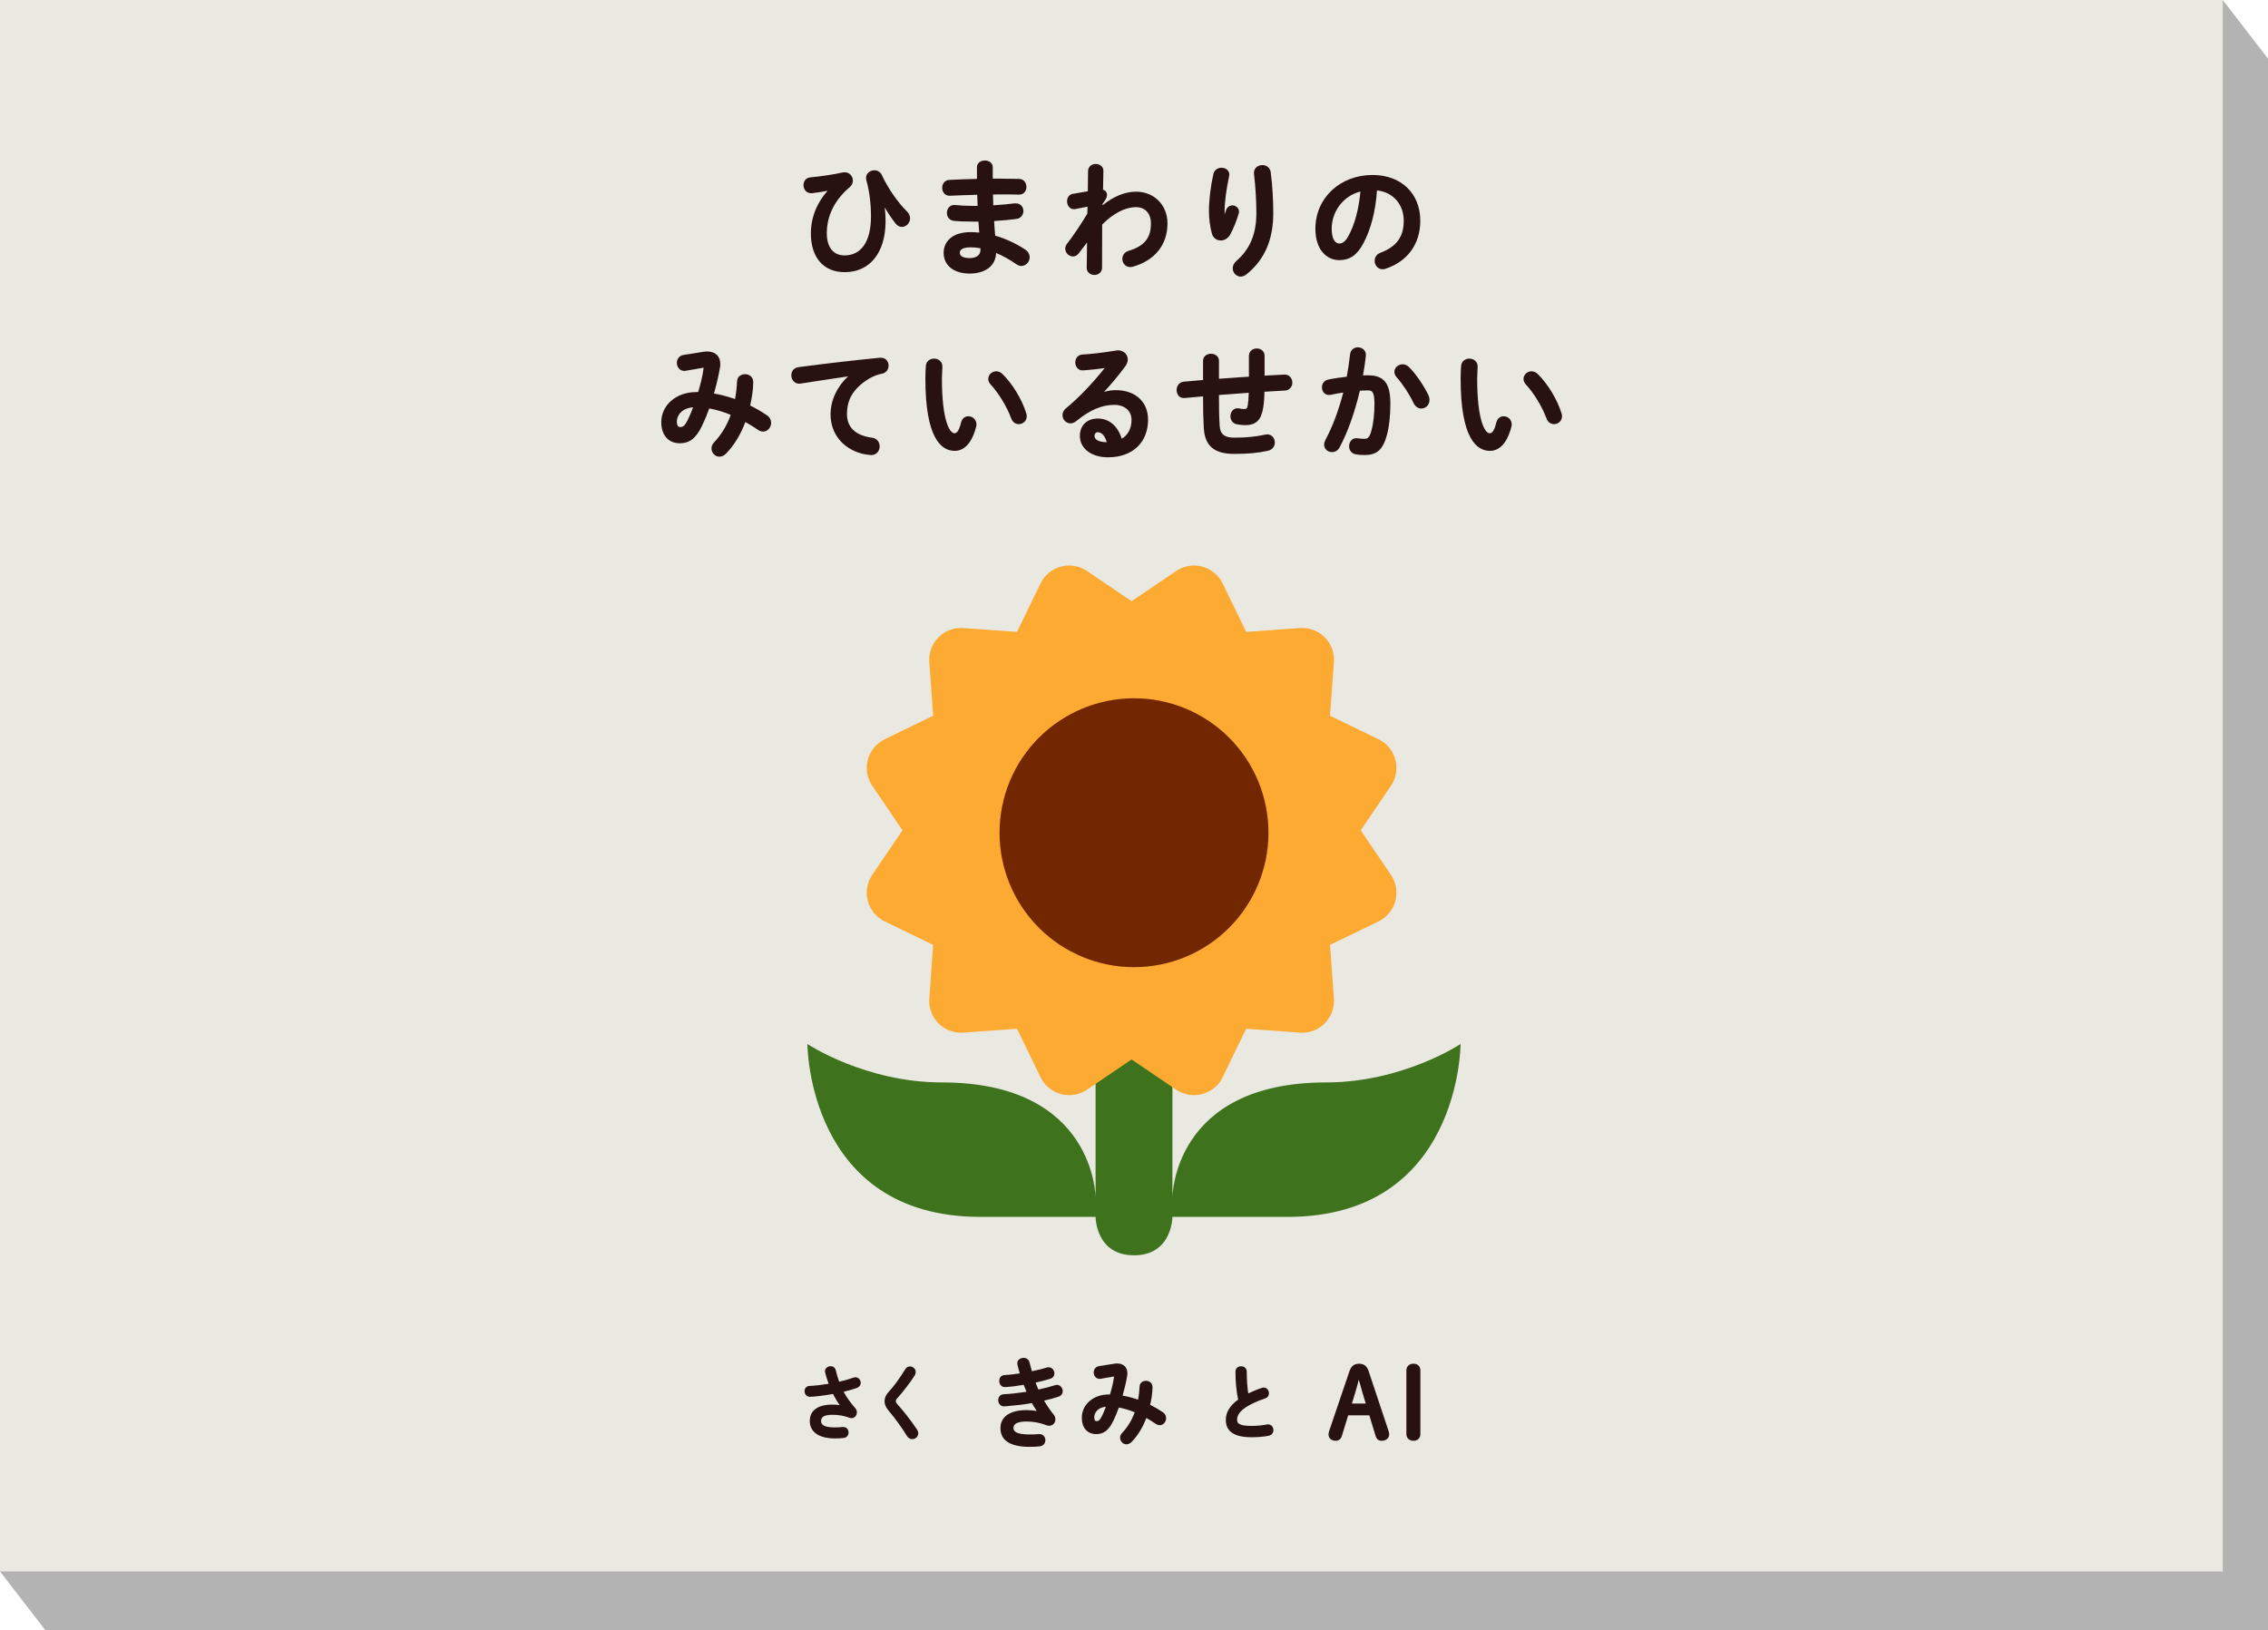 <?xml version="1.0" encoding="UTF-8"?><svg id="b" xmlns="http://www.w3.org/2000/svg" width="317.766" height="228.417" xmlns:xlink="http://www.w3.org/1999/xlink" viewBox="0 0 317.766 228.417"><defs><style>.e{fill:none;}.f{fill:#b3b3b4;}.g{fill:#e9e8e1;}.h{fill:#fdaa33;}.i{fill:#28120f;}.j{fill:#3f721d;}.k{fill:#732700;}.l{clip-path:url(#d);}</style><clipPath id="d"><rect class="e" x="110.435" y="79.006" width="96.897" height="96.897"/></clipPath></defs><g id="c"><polygon class="f" points="0 220.2 6.341 228.417 317.766 228.417 317.766 8.217 311.425 0 0 0 0 220.2"/><rect class="g" width="311.425" height="220.2"/><g class="l"><path class="j" d="M185.799,151.679c-21.533,0-21.533,16.149-21.533,16.149v-29.607h-10.766v29.607s0-16.149-21.533-16.149c-10.766,0-18.841-5.383-18.841-5.383,0,0,0,24.224,24.224,24.224h16.149s0,5.383,5.383,5.383,5.383-5.383,5.383-5.383h16.149c24.224,0,24.224-24.224,24.224-24.224,0,0-8.075,5.383-18.841,5.383Z"/><path class="h" d="M167.294,153.461c-.883,0-1.752-.261-2.495-.762l-6.253-4.239-6.25,4.239c-.746.501-1.618.762-2.5.762-.385,0-.772-.048-1.155-.153-1.244-.331-2.291-1.187-2.853-2.352l-3.297-6.802-7.528.549c-.108.005-.213.011-.32.011-1.179,0-2.315-.468-3.149-1.303-.915-.921-1.389-2.18-1.295-3.467l.541-7.536-6.791-3.297c-1.163-.563-2.021-1.61-2.358-2.858-.336-1.249-.113-2.579.614-3.65l4.234-6.253-4.234-6.25c-.727-1.071-.95-2.401-.614-3.652.336-1.244,1.195-2.291,2.358-2.853l6.791-3.297-.541-7.528c-.091-1.292.382-2.56,1.295-3.469.834-.84,1.97-1.305,3.149-1.305.108,0,.213,0,.32.008l7.528.541,3.297-6.791c.563-1.163,1.61-2.021,2.853-2.358.382-.102.767-.153,1.155-.153.883,0,1.752.264,2.5.767l6.25,4.234,6.253-4.234c.74-.506,1.612-.767,2.495-.767.388,0,.781.054,1.152.153,1.252.336,2.299,1.195,2.858,2.358l3.297,6.791,7.536-.541c.1-.008.21-.008.312-.008,1.179,0,2.309.466,3.155,1.305.91.91,1.386,2.177,1.292,3.469l-.549,7.528,6.802,3.297c1.165.563,2.021,1.61,2.352,2.853.334,1.252.116,2.584-.611,3.652l-4.239,6.25,4.239,6.253c.724,1.071.945,2.401.611,3.65-.331,1.249-1.187,2.293-2.352,2.858l-6.802,3.297.549,7.536c.092,1.287-.385,2.546-1.292,3.467-.842.837-1.976,1.303-3.155,1.303-.102,0-.213-.005-.312-.011l-7.536-.549-3.297,6.802c-.563,1.165-1.61,2.021-2.858,2.352-.374.108-.764.153-1.152.153Z"/><path class="k" d="M177.724,116.688c0,.617-.03,1.233-.091,1.847s-.151,1.224-.271,1.829c-.12.605-.27,1.203-.449,1.794-.179.59-.387,1.171-.623,1.741-.236.57-.5,1.127-.791,1.671-.291.544-.608,1.073-.951,1.586-.343.513-.71,1.008-1.101,1.485s-.805.934-1.242,1.37c-.436.436-.893.85-1.37,1.242-.477.391-.972.759-1.485,1.101-.513.343-1.042.66-1.586.951s-1.101.554-1.671.791c-.57.236-1.15.444-1.741.623s-1.188.329-1.794.449c-.605.12-1.215.211-1.829.271-.614.06-1.23.091-1.847.091-.617,0-1.233-.03-1.847-.091-.614-.06-1.224-.151-1.829-.271-.605-.12-1.203-.27-1.794-.449-.59-.179-1.171-.387-1.741-.623-.57-.236-1.127-.5-1.671-.791-.544-.291-1.073-.608-1.586-.951-.513-.343-1.008-.71-1.485-1.101-.477-.391-.934-.805-1.37-1.242-.436-.436-.85-.893-1.242-1.37-.391-.477-.759-.972-1.101-1.485-.343-.513-.66-1.042-.951-1.586-.291-.544-.554-1.101-.791-1.671-.236-.57-.444-1.15-.623-1.741-.179-.591-.329-1.188-.449-1.794-.12-.605-.211-1.215-.271-1.829s-.091-1.23-.091-1.847c0-.617.03-1.233.091-1.847.06-.614.151-1.224.271-1.829s.27-1.203.449-1.794.387-1.171.623-1.741c.236-.57.5-1.127.791-1.671.291-.544.608-1.073.951-1.586.343-.513.71-1.008,1.101-1.485.391-.477.805-.934,1.242-1.37.436-.436.893-.85,1.37-1.242.477-.391.972-.759,1.485-1.101.513-.343,1.042-.66,1.586-.951.544-.291,1.101-.554,1.671-.791.57-.236,1.15-.444,1.741-.623.591-.179,1.188-.329,1.794-.449.605-.12,1.215-.211,1.829-.271.614-.06,1.23-.091,1.847-.091.617,0,1.233.03,1.847.091.614.06,1.224.151,1.829.271.605.12,1.203.27,1.794.449.591.179,1.171.387,1.741.623.57.236,1.127.5,1.671.791.544.291,1.073.608,1.586.951.513.343,1.008.71,1.485,1.101.477.391.934.805,1.37,1.242.436.436.85.893,1.242,1.37s.759.972,1.101,1.485c.343.513.66,1.042.951,1.586.291.544.554,1.101.791,1.671.236.57.444,1.15.623,1.741.179.591.329,1.188.449,1.794s.211,1.215.271,1.829c.06.614.091,1.23.091,1.847Z"/></g><path class="i" d="M116.4,26.462c-.761.178-1.725.337-2.621.444h-.118c-.609,0-.913-.48-.913-.977,0-.426.254-.852.812-.905,1.505-.142,3.213-.391,4.566-.693.085-.017.152-.017.22-.017.592,0,.981.479.981.994,0,.284-.118.568-.372.781-2.537,2.149-3.281,4.581-3.281,6.57,0,2.219,1.082,3.302,2.655,3.302,2.334,0,3.873-1.847,3.873-5.593,0-1.953-.237-3.676-.66-5.167-.017-.089-.034-.178-.034-.249,0-.568.491-.923.998-.923.355,0,.727.178.913.604.829,1.811,2.249,3.853,3.534,5.114.271.266.389.568.389.852,0,.55-.474,1.03-.981,1.03-.271,0-.541-.124-.778-.444-.863-1.119-1.488-2.148-1.894-3.001l-.034.018c.169.923.254,1.847.254,2.77,0,4.475-2.232,6.996-5.547,6.996-2.554,0-4.583-1.616-4.583-5.274,0-1.953.693-4.208,2.638-6.197l-.017-.036Z"/><path class="i" d="M118.361,38.137c-2.976,0-4.752-2.035-4.752-5.443,0-1.544.42-3.799,2.359-5.966-.654.133-1.42.256-2.171.345l-.138.001c-.744,0-1.082-.594-1.082-1.146,0-.488.298-1.01.965-1.074,1.58-.149,3.279-.407,4.545-.69.101-.02.179-.021.257-.021.72,0,1.15.591,1.15,1.163,0,.353-.153.676-.432.911-2.662,2.254-3.221,4.747-3.221,6.441,0,1.991.906,3.133,2.486,3.133,2.354,0,3.704-1.977,3.704-5.424,0-1.869-.22-3.592-.653-5.121-.023-.119-.04-.216-.04-.295,0-.684.593-1.092,1.167-1.092.476,0,.875.263,1.068.705.809,1.768,2.215,3.803,3.498,5.061.288.283.44.619.44.973,0,.639-.537,1.199-1.15,1.199-.35,0-.666-.178-.914-.513-.578-.75-1.084-1.504-1.489-2.22.079.636.119,1.274.119,1.907,0,4.42-2.19,7.165-5.716,7.165ZM116.494,26.267l.125.265-.082.084c-2.141,2.19-2.59,4.514-2.59,6.079,0,3.196,1.65,5.105,4.414,5.105,3.317,0,5.378-2.616,5.378-6.827,0-.909-.084-1.831-.251-2.739l-.022-.122.266-.139.11.141c.438.92,1.086,1.948,1.875,2.97.186.251.402.378.644.378.425,0,.812-.41.812-.861,0-.261-.117-.514-.339-.731-1.309-1.284-2.744-3.36-3.57-5.164-.199-.457-.598-.506-.76-.506-.407,0-.829.282-.829.754,0,.061.016.136.03.212.44,1.55.664,3.304.664,5.204,0,3.662-1.473,5.762-4.042,5.762-1.768,0-2.824-1.297-2.824-3.471,0-1.765.58-4.36,3.341-6.699.201-.17.312-.401.312-.653-0-.41-.315-.849-.828-.825-.052,0-.105.001-.17.014-1.276.285-2.991.545-4.584.696-.486.046-.659.411-.659.737,0,.402.23.808.744.808h.118c.907-.11,1.856-.27,2.583-.44l.133-.031Z"/><path class="i" d="M138.925,25.202h1.082c.981,0,1.911.018,2.773.036.575.018.862.479.862.959,0,.461-.287.905-.862.905-.659-.018-1.387-.036-2.148-.036-.541,0-1.099.018-1.674.018,0,.622.017,1.243.051,1.864,1.116-.071,2.198-.16,3.179-.284h.135c.592,0,.896.443.896.905,0,.426-.271.87-.829.941-1.032.142-2.148.231-3.281.302.034.781.102,1.563.169,2.344,1.437.391,2.875,1.047,4.245,1.936.406.266.575.621.575.959,0,.55-.44,1.047-.998,1.047-.186,0-.372-.053-.575-.195-1.032-.71-2.08-1.296-3.129-1.705v.124c0,1.918-1.59,2.841-3.551,2.841-2.148,0-3.467-1.083-3.467-2.734,0-1.545,1.218-2.735,3.636-2.735.457,0,.896.036,1.37.089-.051-.639-.118-1.278-.135-1.9h-.964c-1.015,0-2.046-.036-2.638-.107-.558-.071-.812-.515-.812-.941,0-.461.304-.941.846-.941h.118c.626.071,1.471.125,2.435.125h.913c-.034-.639-.051-1.261-.068-1.9-1.437.036-2.841.088-4.025.142-.575.018-.879-.462-.879-.941,0-.462.271-.905.845-.941,1.184-.053,2.588-.124,4.025-.142v-1.794c0-.533.474-.799.947-.799.457,0,.93.267.93.799v1.758ZM137.539,35.039v-.391c-.524-.106-1.015-.16-1.522-.16-1.319,0-1.708.426-1.708.959,0,.479.44.888,1.539.888,1.133,0,1.691-.55,1.691-1.296Z"/><path class="i" d="M135.848,38.333c-2.209,0-3.636-1.14-3.636-2.903,0-1.404.999-2.904,3.805-2.904.356,0,.728.021,1.184.068l-.024-.284c-.036-.414-.072-.84-.089-1.257h-.801c-1.102,0-2.096-.04-2.658-.108-.664-.084-.961-.617-.961-1.109,0-.538.356-1.11,1.015-1.11h.118c.719.081,1.577.125,2.435.125h.735c-.025-.523-.04-1.035-.054-1.558-1.55.04-2.943.097-3.853.138-.285.001-.532-.084-.721-.268-.213-.206-.335-.513-.335-.842,0-.521.31-1.066,1.004-1.11l.421-.019c1.048-.048,2.23-.102,3.445-.12v-1.627c0-1.261,2.215-1.28,2.215,0v1.589h.913c.969,0,1.903.018,2.777.036.707.022,1.028.6,1.028,1.128,0,.517-.323,1.074-1.031,1.074-.865-.024-1.897-.043-2.957-.027-.229.004-.461.007-.696.009.002.506.016,1.014.041,1.517,1.205-.079,2.161-.166,2.998-.272l.156-.001c.699,0,1.065.54,1.065,1.074,0,.474-.305,1.023-.976,1.109-.86.118-1.83.209-3.126.292.034.684.093,1.379.151,2.054,1.417.399,2.822,1.046,4.178,1.925.421.276.652.667.652,1.101,0,.659-.534,1.216-1.167,1.216-.235,0-.454-.074-.672-.226-.985-.678-1.948-1.214-2.865-1.594-.063,1.783-1.475,2.885-3.718,2.885ZM136.017,32.864c-2.138,0-3.467.983-3.467,2.566s1.264,2.565,3.298,2.565c1.635,0,3.382-.702,3.382-2.672v-.371l.23.089c1.009.393,2.073.973,3.163,1.723.602.42,1.308-.062,1.308-.713,0-.317-.177-.607-.499-.818-1.362-.883-2.774-1.527-4.196-1.914l-.114-.031-.01-.117c-.067-.77-.136-1.566-.17-2.351l-.007-.166.165-.011c1.372-.085,2.38-.178,3.268-.3.472-.06.683-.432.683-.773,0-.366-.225-.737-.727-.737h-.135c-.862.11-1.876.201-3.169.283l-.17.011-.009-.17c-.034-.62-.051-1.25-.051-1.874v-.169h.169c.291,0,.578-.005.86-.009,1.066-.015,2.105.003,2.967.027.474,0,.689-.37.689-.737,0-.383-.216-.775-.699-.79-.87-.018-1.802-.036-2.768-.036h-1.251v-1.927c0-.433-.394-.63-.761-.63-.375,0-.778.197-.778.63v1.961l-.167.002c-1.269.016-2.508.073-3.601.123l-.419.019c-.504.031-.684.436-.684.772,0,.235.087.459.232.6.124.12.285.189.473.172.941-.042,2.406-.102,4.026-.142l.168-.004.005.168c.017.638.034,1.258.067,1.896l.009.178h-1.091c-.87,0-1.742-.045-2.454-.126l-.099.001c-.44,0-.677.398-.677.772,0,.318.174.711.664.773.548.066,1.527.106,2.617.106h1.129l.004.164c.012.458.054.938.094,1.401l.057.694-.204-.023c-.547-.061-.95-.088-1.351-.088ZM135.848,36.504c-1.585,0-1.708-.808-1.708-1.057,0-.748.632-1.128,1.877-1.128.512,0,1.007.052,1.556.163l.135.028v.529c0,.708-.489,1.465-1.86,1.465ZM136.017,34.657c-1.539,0-1.539.595-1.539.79,0,.45.512.719,1.37.719.953,0,1.522-.422,1.522-1.127v-.251c-.473-.088-.906-.13-1.353-.13Z"/><path class="i" d="M154.289,29.143c1.623-1.403,3.331-2.113,4.87-2.113,2.52,0,4.245,1.829,4.245,4.28,0,3.036-1.826,5.096-4.769,5.912-.101.018-.186.036-.271.036-.592,0-.947-.497-.947-.977,0-.408.237-.816.778-.976,2.182-.657,3.23-1.847,3.23-3.978,0-1.51-.896-2.468-2.266-2.468-1.505,0-3.247.852-4.904,2.539l-.017,6.126c0,.55-.457.834-.913.834s-.896-.284-.896-.834l.051-4.049-1.471,1.918c-.203.267-.44.373-.676.373-.474,0-.913-.426-.913-.923,0-.195.068-.391.203-.568.829-1.065,1.877-2.592,2.892-4.297l.034-1.226-1.911.373c-.068.018-.118.018-.169.018-.507,0-.795-.479-.795-.941,0-.391.22-.799.659-.87l2.249-.391.034-2.966c0-.55.474-.834.913-.834.457,0,.913.284.896.834l-.051,2.753c.406.036.558.319.558.568,0,.319-.152.604-.609,1.19l-.034.657Z"/><path class="i" d="M153.325,38.528c-.529,0-1.065-.344-1.065-1.003l.044-3.543-1.162,1.515c-.276.362-.593.439-.81.439-.576,0-1.082-.51-1.082-1.092,0-.235.082-.467.238-.671.894-1.149,1.934-2.693,2.858-4.243l.027-.971-1.704.333c-.078.021-.147.021-.202.021-.626,0-.964-.572-.964-1.11,0-.438.251-.948.802-1.037l2.109-.366.032-2.825c0-.649.557-1.001,1.082-1.001.317,0,.612.117.81.32.176.181.264.418.256.688l-.048,2.605c.382.098.555.412.555.71,0,.387-.197.716-.612,1.251l-.011.217c1.541-1.247,3.153-1.904,4.682-1.904,2.557,0,4.414,1.871,4.414,4.449,0,2.998-1.783,5.213-4.893,6.076l-.059.011c-.094.016-.176.03-.257.03-.699,0-1.116-.583-1.116-1.146,0-.539.344-.975.899-1.138,2.179-.656,3.109-1.797,3.109-3.815,0-1.418-.803-2.299-2.097-2.299-1.493,0-3.173.866-4.736,2.439l-.017,6.058c0,.658-.544,1.002-1.082,1.002ZM152.655,32.97l-.057,4.557c0,.457.365.663.727.663.359,0,.744-.208.744-.665l.017-6.196.048-.049c1.641-1.67,3.425-2.59,5.025-2.59,1.479,0,2.435,1.035,2.435,2.637,0,2.165-1.033,3.441-3.35,4.139-.412.121-.658.426-.658.814,0,.397.291.808.778.808.063,0,.125-.013.197-.025l.044-.008c2.98-.828,4.629-2.869,4.629-5.746,0-2.421-1.676-4.111-4.076-4.111-1.523,0-3.214.736-4.76,2.072l-.299.259.057-1.105.033-.042c.439-.564.573-.818.573-1.086,0-.086-.029-.367-.404-.4l-.157-.014.054-2.91c.006-.18-.049-.329-.16-.445-.132-.136-.344-.217-.567-.217-.299,0-.744.177-.744.665l-.035,3.108-2.388.414c-.36.058-.519.395-.519.704,0,.374.219.772.626.772.046,0,.08,0,.126-.013l2.129-.415-.041,1.48-.022.038c-.937,1.574-1.995,3.147-2.904,4.314-.109.143-.167.304-.167.465,0,.395.355.754.744.754.205,0,.387-.103.542-.306l1.781-2.322Z"/><path class="i" d="M171.496,30.742c.169-.409.288-.746.44-1.226.135-.391.44-.568.727-.568.389,0,.761.284.761.71,0,.071-.017.143-.034.213-.288,1.012-.744,2.131-1.184,2.93-.271.479-.727.728-1.167.728-.474,0-.93-.284-1.082-.853-.22-.764-.406-2.042-.406-3.054,0-1.421.203-3.374.626-5.221.118-.497.558-.728.964-.728.474,0,.93.284.93.799,0,.071-.017.142-.034.231-.372,1.651-.626,3.675-.626,4.74,0,.568.017.942.051,1.297h.034ZM175.859,24.207c0-.586.507-.905,1.015-.905.457,0,.913.267.998.852.237,1.865.355,3.8.355,5.718,0,3.853-1.319,6.535-3.687,8.435-.237.195-.491.284-.71.284-.524,0-.947-.461-.947-.995,0-.302.135-.621.44-.888,1.928-1.669,2.875-3.836,2.875-6.836,0-1.829-.118-3.675-.338-5.557v-.107Z"/><path class="i" d="M173.83,38.759c-.605,0-1.116-.533-1.116-1.163,0-.374.177-.734.497-1.015,1.922-1.664,2.817-3.795,2.817-6.709,0-1.784-.11-3.595-.337-5.538l-.001-.127c0-.698.61-1.074,1.184-1.074.508,0,1.065.308,1.165.997.237,1.868.357,3.798.357,5.742,0,3.739-1.227,6.541-3.75,8.567-.25.207-.541.321-.816.321ZM176.874,23.471c-.42,0-.846.253-.846.737v.107c.227,1.936.338,3.76.338,5.557,0,3.019-.932,5.231-2.933,6.964-.246.215-.381.485-.381.76,0,.447.356.826.778.826.197,0,.411-.087.603-.245,2.44-1.959,3.625-4.674,3.625-8.305,0-1.93-.119-3.846-.354-5.697-.075-.518-.478-.704-.83-.704ZM171.039,33.698c-.598,0-1.086-.384-1.245-.978-.238-.826-.412-2.13-.412-3.097,0-1.57.235-3.535.63-5.258.142-.594.669-.859,1.129-.859.546,0,1.099.333,1.099.968,0,.069-.013.139-.029.22l-.008.042c-.356,1.579-.623,3.6-.623,4.709,0,.218.002.409.008.583.059-.168.119-.35.187-.563.176-.508.574-.686.888-.686.447,0,.93.336.93.879,0,.092-.021.181-.038.253-.287,1.011-.746,2.147-1.2,2.972-.284.504-.788.816-1.315.816ZM171.141,23.843c-.303,0-.694.156-.8.598-.389,1.699-.621,3.636-.621,5.182,0,.939.168,2.204.399,3.007.144.539.57.731.92.731.405,0,.796-.246,1.02-.642.442-.803.89-1.912,1.168-2.893.013-.053.027-.114.027-.167,0-.339-.301-.541-.592-.541-.198,0-.452.119-.568.455-.162.509-.282.845-.443,1.235l-.043.104h-.3l-.015-.153c-.036-.379-.052-.772-.052-1.313,0-1.13.271-3.184.63-4.777l.007-.039c.011-.057.022-.106.022-.155,0-.414-.383-.63-.761-.63Z"/><path class="i" d="M184.466,32.056c0-4.049,3.196-7.369,7.847-7.369,4.126,0,6.511,2.716,6.511,6.25,0,3.214-1.809,5.575-4.718,6.552-.135.053-.271.071-.389.071-.575,0-.947-.498-.947-1.012,0-.391.203-.781.71-.977,2.402-.905,3.365-2.433,3.365-4.634,0-2.326-1.505-4.244-4.076-4.439-.169,2.947-.863,5.611-1.911,7.547-.93,1.722-1.928,2.237-3.23,2.237-1.725,0-3.162-1.456-3.162-4.226ZM186.411,32.056c0,1.633.609,2.237,1.218,2.237.524,0,.981-.284,1.471-1.19.862-1.58,1.488-3.871,1.691-6.481-2.52.515-4.38,2.806-4.38,5.434Z"/><path class="i" d="M193.717,37.729c-.699,0-1.116-.601-1.116-1.181,0-.521.298-.934.818-1.134,2.253-.849,3.257-2.23,3.257-4.476,0-2.318-1.499-4.009-3.749-4.255-.185,2.856-.865,5.493-1.921,7.443-.88,1.63-1.891,2.326-3.378,2.326-1.658,0-3.331-1.359-3.331-4.395,0-4.298,3.446-7.538,8.016-7.538,3.995,0,6.68,2.58,6.68,6.419,0,3.234-1.762,5.681-4.833,6.712-.131.052-.283.08-.443.08ZM192.611,26.316l.172.013c2.531.192,4.232,2.044,4.232,4.608,0,2.376-1.104,3.898-3.475,4.793-.523.201-.601.599-.601.818,0,.414.291.843.778.843.117,0,.227-.02.327-.059,2.933-.985,4.611-3.315,4.611-6.395,0-3.638-2.549-6.081-6.342-6.081-4.377,0-7.678,3.095-7.678,7.2,0,2.464,1.175,4.057,2.994,4.057,1.365,0,2.257-.622,3.081-2.149,1.054-1.946,1.726-4.601,1.891-7.476l.01-.172ZM187.629,34.462c-.67,0-1.387-.632-1.387-2.406,0-2.71,1.899-5.064,4.515-5.6l.22-.045-.017.224c-.2,2.567-.807,4.893-1.711,6.549-.479.884-.978,1.278-1.62,1.278ZM190.604,26.838c-2.345.587-4.024,2.745-4.024,5.218,0,1.525.542,2.068,1.049,2.068.359,0,.797-.131,1.323-1.101.855-1.567,1.439-3.756,1.652-6.185Z"/><path class="i" d="M98.604,49.461c.169-.035.338-.035.507-.035,1.049,0,1.64.621,1.64,1.562,0,.143,0,.284-.034.444-.22,1.296-.541,2.61-.896,3.853,1.116.16,2.215.479,3.298.852.169-.834.271-1.74.321-2.699.017-.55.474-.834.947-.834.491,0,.981.319.981.941,0,1.012-.203,2.255-.457,3.374.846.409,1.674.888,2.486,1.438.338.231.474.568.474.888,0,.55-.406,1.065-.947,1.065-.186,0-.389-.053-.592-.195-.676-.461-1.336-.87-1.996-1.225-.643,1.811-1.573,3.356-2.706,4.528-.271.284-.558.409-.829.409-.524,0-.947-.48-.947-.995,0-.231.085-.48.288-.693,1.048-1.101,1.894-2.468,2.452-4.102-1.082-.461-2.182-.799-3.332-.995-.338.941-.693,1.812-1.048,2.539-.863,1.793-1.742,2.361-2.96,2.361-1.404,0-2.435-.958-2.435-2.788,0-2.219,1.911-4.048,4.735-4.048h.389c.338-1.136.66-2.326.795-3.445,0-.053.017-.107.017-.142,0-.16-.101-.178-.338-.143l-2.368.409c-.068.018-.135.018-.186.018-.541,0-.862-.479-.862-.959,0-.426.254-.852.795-.941l2.807-.444ZM96.49,58.961c.304-.604.592-1.314.862-2.06-1.759.018-2.689,1.065-2.689,2.184,0,.639.271.923.609.923.491,0,.761-.16,1.218-1.048Z"/><path class="i" d="M100.802,63.995c-.605,0-1.116-.533-1.116-1.163,0-.296.119-.583.334-.81,1.036-1.088,1.831-2.396,2.363-3.89-1.015-.422-2.002-.716-3.009-.898-.339.933-.678,1.748-1.007,2.423-.839,1.744-1.741,2.456-3.111,2.456-1.606,0-2.604-1.133-2.604-2.957,0-2.404,2.108-4.217,4.904-4.217h.263c.303-1.024.621-2.203.753-3.296-.001-.019.005-.059.011-.094l.001-.017h-0c-.026,0-.069.003-.141.014l-2.364.408c-.074.02-.159.02-.215.02-.646,0-1.031-.573-1.031-1.128,0-.475.29-1.001.936-1.108l2.805-.443c.184-.038.364-.038.537-.038,1.116,0,1.809.663,1.809,1.731,0,.148,0,.302-.037.479-.189,1.115-.474,2.355-.847,3.68.874.139,1.822.386,2.954.768.14-.743.232-1.559.281-2.485.021-.682.593-.995,1.116-.995.572,0,1.15.381,1.15,1.11,0,1.088-.228,2.361-.432,3.281.809.398,1.612.866,2.387,1.391.353.242.548.606.548,1.028,0,.669-.511,1.234-1.116,1.234-.243,0-.475-.076-.689-.226-.636-.434-1.229-.802-1.807-1.121-.64,1.732-1.563,3.252-2.676,4.403-.287.301-.615.46-.95.46ZM99.152,56.853l.139.024c1.13.191,2.232.521,3.37,1.005l.144.062-.051.148c-.548,1.603-1.386,3.004-2.49,4.164-.199.209-.241.429-.241.576,0,.44.364.826.778.826.24,0,.484-.123.706-.356,1.12-1.159,2.043-2.703,2.669-4.468l.066-.185.173.094c.643.346,1.3.75,2.011,1.233.158.111.325.166.497.166.465,0,.778-.463.778-.896,0-.178-.052-.511-.4-.749-.8-.542-1.629-1.022-2.464-1.425l-.121-.059.03-.131c.207-.91.453-2.227.453-3.336,0-.531-.421-.772-.812-.772-.377,0-.764.207-.778.671-.054,1.026-.16,1.917-.324,2.728l-.038.189-.182-.063c-1.277-.44-2.315-.708-3.266-.845l-.192-.027.053-.186c.395-1.383.695-2.673.892-3.836.032-.149.032-.278.032-.416,0-.872-.55-1.393-1.472-1.393-.165,0-.321,0-.473.032l-.008.001-2.807.444c-.481.079-.652.452-.652.774,0,.383.243.79.693.79.043,0,.097,0,.143-.013l2.382-.411c.16-.024.322-.038.435.057.067.058.101.143.101.251,0,.024-.004.053-.01.085-.003.018-.007.037-.007.057-.142,1.182-.485,2.428-.802,3.493l-.036.121h-.515c-2.603,0-4.566,1.668-4.566,3.879,0,1.616.868,2.619,2.266,2.619,1.031,0,1.903-.385,2.807-2.266.34-.698.691-1.546,1.042-2.524l.048-.133ZM95.272,60.178c-.376,0-.778-.287-.778-1.092,0-1.119.894-2.334,2.856-2.353l.244-.003-.083.229c-.306.845-.591,1.524-.87,2.078l-0.0.001c-.454.884-.761,1.14-1.368,1.14ZM97.107,57.08c-1.56.109-2.274,1.094-2.274,2.006,0,.479.16.754.44.754.4,0,.622-.09,1.067-.956.247-.489.498-1.081.767-1.804Z"/><path class="i" d="M119.311,52.497c-2.029.284-4.718.711-7.153,1.084-.068.018-.118.018-.169.018-.609,0-.947-.515-.947-1.012,0-.462.271-.888.879-.977,3.518-.462,7.881-.977,11.398-1.314h.101c.592,0,.913.462.913.941,0,.426-.254.852-.778.959-.592.106-1.234.337-1.86.71-2.638,1.581-3.196,3.427-3.196,5.114,0,1.971,1.302,3.178,3.67,3.481.626.088.913.568.913,1.047,0,.533-.372,1.048-.998,1.048-.254,0-.947-.107-1.251-.178-2.503-.657-4.295-2.611-4.295-5.345,0-1.864.862-3.96,2.773-5.54v-.036Z"/><path class="i" d="M122.085,63.764c-.274,0-.987-.112-1.29-.182-2.732-.717-4.426-2.828-4.426-5.509,0-1.959.888-3.879,2.453-5.336-1.4.201-3.065.459-4.681.709l-1.958.302c-.071.02-.14.02-.195.02-.725,0-1.116-.608-1.116-1.181,0-.48.269-1.033,1.024-1.144,3.91-.513,8.173-1.005,11.407-1.315l.117-.001c.711,0,1.082.558,1.082,1.11,0,.467-.282.996-.913,1.125-.61.11-1.234.348-1.807.69-2.791,1.672-3.114,3.636-3.114,4.969,0,1.873,1.218,3.019,3.522,3.313.733.104,1.061.685,1.061,1.215,0,.59-.409,1.217-1.167,1.217ZM119.48,52.303v.309l-.061.051c-1.724,1.425-2.712,3.397-2.712,5.41,0,2.52,1.598,4.506,4.169,5.181.307.071.977.172,1.209.172.538,0,.829-.453.829-.879,0-.373-.202-.8-.768-.88-2.459-.313-3.815-1.609-3.815-3.648,0-1.414.34-3.498,3.278-5.259.608-.362,1.271-.615,1.917-.731.471-.096.639-.487.639-.793,0-.372-.233-.772-.744-.772h-.101c-3.214.309-7.472.8-11.376,1.313-.458.067-.732.37-.732.809,0,.409.273.843.778.843.046,0,.08,0,.126-.013l1.975-.305c1.82-.282,3.701-.573,5.198-.783l.192-.026Z"/><path class="i" d="M130.87,50.42c.507,0,.998.32.998.941,0,.249-.068,1.119-.068,1.67,0,6.215,1.201,7.848,1.911,7.848.406,0,.778-.284,1.099-1.616.135-.533.49-.764.862-.764.491,0,.964.373.964.959,0,.106,0,.195-.034.302-.626,2.379-1.708,3.25-2.841,3.25-2.452,0-3.94-3.178-3.94-9.926,0-.816.034-1.35.068-1.811.051-.568.524-.853.981-.853ZM143.621,57.949c.051.142.068.266.068.373,0,.585-.474.941-.947.941-.355,0-.727-.195-.896-.675-.609-1.633-1.708-3.498-2.926-4.83-.203-.213-.288-.444-.288-.657,0-.497.457-.905.964-.905.237,0,.507.106.744.337,1.421,1.385,2.723,3.605,3.281,5.416Z"/><path class="i" d="M133.762,63.178c-1.875,0-4.109-1.752-4.109-10.095,0-.826.035-1.374.068-1.823.062-.694.639-1.009,1.149-1.009.58,0,1.167.381,1.167,1.11,0,.102-.011.306-.024.549-.019.354-.043.796-.043,1.121,0,6.074,1.14,7.679,1.742,7.679.285,0,.619-.177.935-1.486.142-.56.525-.893,1.027-.893.557,0,1.133.422,1.133,1.128,0,.114,0,.222-.042.353-.731,2.782-2.036,3.367-3.002,3.367ZM130.87,50.589c-.361,0-.77.218-.813.699-.034.461-.067.982-.067,1.796,0,6.292,1.339,9.757,3.771,9.757,1.214,0,2.14-1.08,2.678-3.124.028-.09.028-.16.028-.259,0-.494-.404-.79-.795-.79-.341,0-.596.232-.699.636-.295,1.221-.673,1.743-1.263,1.743-.347,0-2.08-.387-2.08-8.017,0-.334.024-.781.044-1.139.013-.236.024-.432.024-.531,0-.533-.416-.772-.829-.772ZM142.742,59.432c-.487,0-.882-.294-1.056-.788-.624-1.675-1.733-3.504-2.891-4.771-.216-.227-.332-.495-.332-.771,0-.582.519-1.074,1.133-1.074.301,0,.607.137.862.385,1.396,1.361,2.731,3.564,3.323,5.484.051.143.076.286.076.426,0,.695-.567,1.11-1.116,1.11ZM139.596,52.365c-.424,0-.795.344-.795.737,0,.188.083.376.241.54,1.188,1.3,2.322,3.172,2.962,4.888.18.51.576.565.738.565.382,0,.778-.289.778-.772,0-.104-.019-.207-.058-.316l-.002-.007c-.567-1.841-1.898-4.039-3.237-5.345-.188-.183-.417-.289-.626-.289Z"/><path class="i" d="M154.174,55.285c.71-.302,1.471-.444,2.148-.444,2.638,0,4.363,1.509,4.363,3.978,0,3.108-2.131,5.096-5.428,5.096-2.317,0-3.788-1.243-3.788-2.823,0-1.332.846-2.273,2.351-2.273,1.623,0,2.756,1.136,3.247,2.912,1.048-.533,1.64-1.563,1.64-2.895,0-1.261-.947-2.273-2.571-2.273-1.708,0-3.365.622-5.445,2.309-.237.195-.491.284-.71.284-.524,0-.947-.461-.947-.977,0-.284.118-.586.423-.834,1.962-1.598,4.143-3.96,5.716-6.002-.829.143-1.928.267-2.773.338-.068,0-.508.053-.727.053-.541,0-.846-.479-.846-.959,0-.443.271-.888.829-.923,1.37-.071,3.162-.302,4.786-.568.085-.018.152-.018.237-.018.693,0,1.167.515,1.167,1.119,0,.266-.101.55-.304.834-.998,1.35-2.283,2.895-3.399,4.013l.034.053ZM155.29,62.139c-.288-1.136-.795-1.74-1.505-1.74-.355,0-.609.302-.609.692,0,.586.643,1.047,1.979,1.047h.135Z"/><path class="i" d="M155.256,64.084c-2.33,0-3.957-1.23-3.957-2.992,0-1.484.989-2.442,2.52-2.442,1.575,0,2.787,1.029,3.35,2.832.885-.53,1.369-1.461,1.369-2.645,0-1.259-.965-2.104-2.402-2.104-1.756,0-3.403.7-5.339,2.271-.251.207-.541.321-.817.321-.605,0-1.116-.525-1.116-1.146,0-.368.172-.71.485-.965,1.711-1.394,3.762-3.527,5.426-5.637-.798.12-1.711.216-2.362.271-.038.001-.103.007-.186.015-.171.016-.41.038-.555.038-.659,0-1.015-.581-1.015-1.128,0-.496.309-1.049.987-1.092,1.242-.065,2.935-.265,4.769-.567.094-.02.177-.02.264-.02.749,0,1.336.566,1.336,1.288,0,.307-.113.621-.336.933-.95,1.285-2.042,2.595-3.002,3.607.539-.164,1.107-.252,1.647-.252,2.753,0,4.532,1.627,4.532,4.146,0,3.198-2.197,5.265-5.597,5.265ZM153.819,58.988c-1.346,0-2.182.806-2.182,2.104,0,1.563,1.488,2.654,3.619,2.654,3.195,0,5.259-1.934,5.259-4.927,0-2.349-1.607-3.809-4.194-3.809-.69,0-1.429.153-2.082.431l-.132.056-.183-.289.095-.096c1.039-1.041,2.304-2.534,3.383-3.994.177-.247.271-.502.271-.734,0-.542-.429-.95-.998-.95-.081,0-.134,0-.202.015-1.077.177-3.122.484-4.812.572-.461.029-.669.4-.669.754,0,.393.232.79.677.79.137,0,.363-.022.524-.037.1-.009.177-.016.203-.016.749-.064,1.875-.186,2.745-.335l.427-.073-.264.343c-1.722,2.236-3.922,4.546-5.743,6.03-.298.244-.36.517-.36.704,0,.438.356.808.778.808.197,0,.411-.087.603-.245,2.002-1.624,3.714-2.347,5.553-2.347,1.613,0,2.739,1.004,2.739,2.442,0,1.395-.615,2.477-1.733,3.045l-.184.094-.055-.199c-.49-1.772-1.614-2.788-3.084-2.788ZM155.507,62.308h-.352c-1.583,0-2.148-.628-2.148-1.216,0-.491.334-.861.778-.861.546,0,1.278.324,1.669,1.867l.053.211ZM153.785,60.568c-.255,0-.44.22-.44.523,0,.528.658.861,1.723.878-.275-.93-.706-1.401-1.284-1.401Z"/><path class="i" d="M177.012,52.817l2.909-.16h.068c.592,0,.913.479.913.958,0,.444-.288.906-.863.941-1.015.053-2.029.125-3.044.178-.017,1.101-.084,1.864-.186,2.433-.287,1.669-.964,2.237-2.368,2.237-.44,0-.829-.053-1.167-.124-.474-.107-.71-.533-.71-.941,0-.48.288-.959.846-.959.051,0,.118,0,.169.017.203.053.44.089.761.089.389,0,.558-.16.642-.622.085-.479.135-1.065.152-2.006-1.505.106-3.01.213-4.515.337v.284c0,1.74.017,2.947.101,4.208.068,1.243.744,1.812,2.215,1.812,1.657,0,3.061-.142,4.346-.426.085-.018.169-.036.254-.036.575,0,.913.48.913.977,0,.426-.271.87-.862.995-1.387.302-2.807.426-4.668.426-2.469,0-3.957-.87-4.093-3.516-.068-1.261-.101-2.574-.101-4.386v-.178c-.913.071-1.826.16-2.74.249h-.118c-.372,0-.626-.195-.744-.48-.068-.142-.101-.302-.101-.461,0-.48.287-.959.863-1.012.947-.088,1.894-.16,2.841-.248v-2.824c0-.568.474-.852.947-.852s.947.284.947.852v2.681c1.505-.124,3.027-.213,4.532-.319v-3.054c0-.604.474-.888.93-.888.474,0,.93.284.93.888v2.93Z"/><path class="i" d="M172.92,63.605c-2.817,0-4.131-1.134-4.261-3.677-.071-1.325-.101-2.638-.101-4.389-.852.069-1.703.151-2.555.234l-.135.001c-.418,0-.746-.213-.9-.584-.074-.154-.115-.339-.115-.526,0-.523.318-1.116,1.016-1.181.474-.044.948-.084,1.422-.124.422-.036.844-.071,1.266-.11v-2.67c0-1.341,2.232-1.341,2.232,0v2.498c.94-.075,1.886-.139,2.83-.201.456-.03.911-.061,1.364-.092v-2.897c0-.694.553-1.057,1.099-1.057.529,0,1.099.331,1.099,1.057v2.752l2.807-.15c.703,0,1.082.581,1.082,1.127,0,.521-.351,1.069-1.021,1.11-.508.026-1.015.057-1.522.089-.455.028-.911.055-1.366.081-.019.958-.081,1.713-.186,2.302-.295,1.71-1.005,2.376-2.534,2.376-.397,0-.79-.042-1.201-.127-.584-.132-.845-.651-.845-1.107,0-.56.348-1.128,1.015-1.128.062,0,.146,0,.223.026.205.053.433.08.707.08s.4-.067.476-.483c.082-.467.127-1.011.146-1.794-1.391.098-2.782.198-4.174.311v.129c0,1.704.016,2.937.101,4.197.063,1.16.675,1.654,2.047,1.654,1.616,0,3.026-.138,4.31-.422.093-.02.188-.04.29-.04.703,0,1.082.59,1.082,1.146,0,.439-.261,1.006-.997,1.16-1.385.301-2.792.43-4.702.43ZM168.895,55.173v.36c0,1.748.03,3.057.101,4.377.12,2.353,1.294,3.357,3.924,3.357,1.885,0,3.27-.126,4.632-.422.538-.113.729-.502.729-.83,0-.445-.319-.911-.963-.775-1.307.289-2.74.43-4.381.43-1.553,0-2.311-.626-2.384-1.971-.085-1.267-.102-2.506-.102-4.217v-.44l.155-.013c1.506-.124,3.011-.231,4.517-.337l.184-.013-.003.185c-.016.902-.063,1.51-.155,2.033-.099.54-.333.761-.809.761-.303,0-.559-.03-.804-.094-.035-.012-.092-.012-.126-.012-.465,0-.677.409-.677.79,0,.321.179.686.579.776.386.081.756.12,1.13.12,1.359,0,1.934-.548,2.201-2.097.108-.605.168-1.392.184-2.407l.002-.158.158-.009c.507-.026,1.014-.057,1.521-.089.508-.031,1.016-.062,1.523-.089.482-.029.703-.421.703-.772,0-.392-.256-.789-.744-.789h-.068l-3.078.169v-3.108c0-.531-.41-.719-.761-.719-.379,0-.761.222-.761.719v3.212l-.157.011c-.506.036-1.014.07-1.523.104-1.003.067-2.009.133-3.008.216l-.183.015v-2.865c0-.469-.403-.683-.778-.683s-.778.214-.778.683v2.978l-.153.015c-.474.044-.948.084-1.422.124-.473.04-.946.08-1.419.124-.49.046-.709.457-.709.844,0,.137.029.272.085.389.104.25.313.383.592.383h.118c.898-.088,1.812-.177,2.727-.248l.182-.015Z"/><path class="i" d="M187.533,62.619c-.22.409-.575.568-.913.568-.49,0-.93-.355-.93-.888,0-.16.051-.356.152-.55,1.065-1.971,1.945-4.404,2.588-6.943-.693.089-1.37.213-2.013.355-.068.018-.152.018-.22.018-.524,0-.812-.443-.812-.905,0-.409.237-.817.761-.923.863-.178,1.793-.302,2.689-.409.203-1.083.372-2.184.49-3.267.068-.568.49-.834.93-.834.474,0,.947.319.947.888v.124c-.102.959-.254,1.953-.44,2.93.338-.018.643-.018.913-.018,2.165,0,2.959,1.03,2.959,3.818,0,1.669-.169,3.161-.457,4.243-.541,2.043-1.302,2.77-3.01,2.77-.406,0-.829-.036-1.15-.089-.575-.088-.829-.533-.829-.959,0-.497.304-.977.863-.977.034,0,.084.018.135.018.321.036.575.071.93.071.592,0,.896-.195,1.184-1.243.287-1.012.44-2.398.44-3.853,0-1.598-.288-2.024-1.099-2.024-.372,0-.795.017-1.251.053-.676,2.93-1.657,5.807-2.858,8.026ZM199.979,55.445c.101.213.135.426.135.604,0,.621-.474,1.03-.981,1.03-.338,0-.693-.195-.93-.674-.609-1.279-1.505-2.646-2.401-3.658-.186-.213-.271-.444-.271-.639,0-.497.474-.888.981-.888.271,0,.541.107.778.337,1.065,1.066,2.114,2.699,2.689,3.889Z"/><path class="i" d="M191.169,63.764c-.399,0-.829-.033-1.178-.091-.669-.103-.97-.64-.97-1.126,0-.57.354-1.146,1.032-1.146.024,0,.054.005.086.011.015.003.032.007.049.007l.151.016c.259.03.483.055.779.055.485,0,.744-.11,1.021-1.119.28-.985.434-2.338.434-3.809,0-1.726-.368-1.855-.93-1.855-.342,0-.717.015-1.115.043-.714,3.054-1.723,5.872-2.846,7.948-.225.417-.612.657-1.062.657-.616,0-1.099-.464-1.099-1.057,0-.193.061-.416.171-.628.985-1.823,1.851-4.121,2.511-6.664-.563.079-1.15.186-1.75.319-.082.022-.179.022-.256.022-.644,0-.981-.54-.981-1.074,0-.551.352-.979.896-1.089.867-.178,1.783-.3,2.579-.396.2-1.084.357-2.138.466-3.133.081-.68.61-.985,1.098-.985.541,0,1.116.37,1.116,1.057v.124c-.093.887-.229,1.807-.403,2.752.257-.009.493-.009.708-.009,2.251,0,3.128,1.118,3.128,3.987,0,1.641-.164,3.164-.462,4.287-.567,2.138-1.397,2.896-3.174,2.896ZM190.067,61.744c-.493,0-.708.416-.708.803,0,.332.18.714.685.792.329.055.748.087,1.124.087,1.605,0,2.323-.667,2.847-2.645.291-1.096.451-2.587.451-4.2,0-2.694-.73-3.649-2.79-3.649h-.006c-.266,0-.566,0-.898.018l-.215.011.04-.212c.193-1.01.34-1.991.438-2.916l-.001-.106c0-.472-.391-.719-.778-.719-.329,0-.702.18-.762.685-.114,1.039-.279,2.143-.492,3.279l-.023.122-.123.015c-.818.097-1.775.221-2.675.407-.462.094-.626.453-.626.758,0,.355.201.737.643.737.058,0,.13,0,.177-.013.705-.156,1.387-.276,2.034-.359l.246-.032-.061.241c-.675,2.666-1.575,5.08-2.603,6.982-.083.16-.132.332-.132.47,0,.467.392.719.761.719.189,0,.54-.062.764-.479l0-.001c1.124-2.077,2.133-4.913,2.842-7.984l.028-.121.124-.009c.453-.036.879-.053,1.264-.053,1.066,0,1.268.771,1.268,2.193,0,1.501-.158,2.886-.446,3.9-.284,1.033-.611,1.365-1.346,1.365-.315,0-.548-.026-.817-.057l-.131-.015c-.021.015-.06-.005-.095-.012h-.008ZM199.134,57.247c-.446,0-.84-.28-1.082-.769-.604-1.269-1.492-2.622-2.376-3.62-.202-.232-.313-.498-.313-.752,0-.573.526-1.057,1.15-1.057.327,0,.637.133.896.385,1.098,1.099,2.159,2.768,2.723,3.937l0.0.001c.125.263.152.513.152.676,0,.75-.585,1.198-1.15,1.198ZM196.512,51.388c-.432,0-.812.336-.812.719,0,.169.083.362.229.529.903,1.02,1.81,2.402,2.427,3.696.184.372.46.578.778.578.399,0,.812-.322.812-.861,0-.129-.021-.325-.119-.531-.552-1.142-1.587-2.773-2.656-3.842-.193-.187-.421-.288-.659-.288Z"/><path class="i" d="M205.865,50.42c.507,0,.998.32.998.941,0,.249-.068,1.119-.068,1.67,0,6.215,1.201,7.848,1.911,7.848.406,0,.778-.284,1.099-1.616.135-.533.491-.764.863-.764.49,0,.964.373.964.959,0,.106,0,.195-.034.302-.626,2.379-1.708,3.25-2.841,3.25-2.452,0-3.94-3.178-3.94-9.926,0-.816.034-1.35.068-1.811.051-.568.524-.853.981-.853ZM218.616,57.949c.051.142.068.266.068.373,0,.585-.474.941-.947.941-.355,0-.727-.195-.896-.675-.609-1.633-1.708-3.498-2.926-4.83-.203-.213-.287-.444-.287-.657,0-.497.457-.905.964-.905.237,0,.507.106.744.337,1.421,1.385,2.723,3.605,3.281,5.416Z"/><path class="i" d="M208.757,63.178c-1.875,0-4.109-1.752-4.109-10.095,0-.826.035-1.374.068-1.823.062-.694.639-1.009,1.149-1.009.58,0,1.167.381,1.167,1.11,0,.102-.011.306-.024.549-.019.354-.043.796-.043,1.121,0,6.074,1.139,7.679,1.742,7.679.285,0,.619-.177.935-1.486.142-.56.526-.893,1.027-.893.557,0,1.133.422,1.133,1.128,0,.114,0,.222-.042.352-.732,2.782-2.037,3.368-3.002,3.368ZM205.865,50.589c-.361,0-.77.218-.813.699-.034.461-.067.982-.067,1.796,0,6.292,1.339,9.757,3.771,9.757,1.214,0,2.14-1.08,2.678-3.124.028-.09.028-.16.028-.259,0-.494-.404-.79-.795-.79-.342,0-.596.232-.699.636-.295,1.221-.672,1.743-1.263,1.743-.347,0-2.08-.387-2.08-8.017,0-.334.024-.781.044-1.139.013-.236.024-.432.024-.531,0-.533-.416-.772-.829-.772ZM217.736,59.432c-.487,0-.882-.294-1.056-.788-.624-1.675-1.733-3.504-2.891-4.771-.216-.227-.332-.495-.332-.771,0-.582.519-1.074,1.133-1.074.301,0,.607.137.862.385,1.396,1.361,2.731,3.564,3.323,5.484.051.143.076.286.076.426,0,.695-.567,1.11-1.116,1.11ZM214.591,52.365c-.424,0-.795.344-.795.737,0,.188.083.376.241.54,1.188,1.299,2.322,3.171,2.962,4.888.18.51.576.565.738.565.382,0,.778-.289.778-.772,0-.104-.019-.207-.058-.316l-.002-.007c-.567-1.841-1.899-4.04-3.237-5.345-.188-.183-.417-.289-.626-.289Z"/><path class="i" d="M118.044,197.116c-.493-.585-.869-1.216-1.244-1.971-1.19.226-2.778.417-3.346.417-.365,0-.558-.315-.558-.62,0-.27.161-.552.515-.563.901-.045,1.93-.169,2.917-.338-.214-.585-.408-1.171-.558-1.746-.011-.045-.021-.09-.021-.135,0-.338.322-.552.633-.552.236,0,.472.123.547.428.139.574.311,1.194.536,1.779.815-.18,1.566-.394,2.156-.608.075-.034.161-.046.225-.046.343,0,.579.304.579.608,0,.225-.129.45-.44.563-.568.203-1.276.405-2.038.574.397.788.954,1.621,1.759,2.534.129.147.182.315.182.473,0,.338-.247.641-.59.641-.064,0-.139-.022-.214-.045-.826-.304-1.619-.428-2.477-.428-1.298,0-1.737.416-1.737,1.035,0,.642.483,1.07,2.08,1.07.44,0,.783-.022,1.126-.056h.075c.375,0,.568.304.568.608,0,.271-.161.54-.525.586-.354.045-.751.067-1.223.067-2.188,0-3.346-.867-3.346-2.286,0-1.216.89-2.116,2.971-2.116.579,0,1.008.056,1.437.146l.011-.022Z"/><path class="i" d="M116.972,201.564c-2.234,0-3.515-.895-3.515-2.455,0-1.453,1.144-2.285,3.14-2.285.381,0,.715.023,1.058.075-.329-.437-.626-.928-.948-1.563-1.147.211-2.665.397-3.252.397-.472,0-.727-.407-.727-.789,0-.342.212-.717.678-.732.805-.04,1.734-.145,2.694-.302-.207-.577-.369-1.092-.493-1.569-.013-.055-.027-.113-.027-.178,0-.445.416-.721.802-.721.354,0,.626.213.711.556.156.642.309,1.162.479,1.622.741-.168,1.427-.365,1.992-.57.103-.048.222-.055.283-.055.462,0,.748.403.748.777,0,.327-.206.597-.551.722-.543.193-1.177.376-1.845.531.408.767.945,1.523,1.635,2.306.147.167.225.37.225.585,0,.447-.34.81-.759.81-.089,0-.177-.026-.263-.052-.783-.288-1.551-.42-2.429-.42-1.406,0-1.568.494-1.568.867,0,.42.217.901,1.912.901.383,0,.714-.016,1.11-.055l.092-.001c.484,0,.737.391.737.777,0,.333-.208.696-.673.754-.364.046-.771.069-1.244.069ZM116.596,197.162c-1.807,0-2.802.692-2.802,1.948,0,1.365,1.128,2.117,3.177,2.117.458,0,.851-.022,1.201-.066.351-.044.378-.331.378-.418,0-.163-.084-.439-.399-.439h-.075c-.39.039-.732.056-1.126.056-.966,0-2.249-.129-2.249-1.239,0-.799.641-1.204,1.906-1.204.919,0,1.724.139,2.536.438.052.015.116.034.156.034.26,0,.421-.246.421-.473,0-.092-.024-.23-.14-.362-.767-.87-1.35-1.71-1.783-2.569l-.098-.194.212-.047c.733-.162,1.431-.359,2.017-.568.211-.077.328-.22.328-.404,0-.213-.165-.44-.41-.44-.056,0-.114.011-.155.03-.627.228-1.379.44-2.189.619l-.142.032-.052-.136c-.195-.508-.368-1.08-.543-1.8-.064-.259-.267-.298-.383-.298-.223,0-.464.147-.464.383,0,.025.008.059.017.095.135.515.315,1.082.552,1.727l.07.19-.2.034c-1.044.179-2.06.296-2.937.341-.262.008-.354.217-.354.394,0,.181.103.451.389.451.523,0,2.084-.181,3.314-.414l.126-.024.057.115c.415.834.78,1.413,1.222,1.937l.07.083-.115.241-.13-.027c-.476-.1-.896-.143-1.402-.143Z"/><path class="i" d="M127.489,191.644c.322,0,.643.259.643.63,0,.124-.043.259-.129.406-.654,1.013-1.609,2.241-2.434,3.175-.172.191-.225.315-.225.496,0,.191.086.327.257.529.954,1.059,1.92,2.32,2.724,3.502.107.169.161.327.161.462,0,.383-.332.653-.676.653-.225,0-.44-.113-.601-.372-.686-1.127-1.673-2.5-2.542-3.514-.386-.462-.568-.845-.568-1.25,0-.372.118-.754.504-1.171.826-.878,1.716-2.162,2.381-3.243.129-.214.322-.304.504-.304Z"/><path class="i" d="M127.81,201.666c-.299,0-.563-.16-.744-.451-.698-1.145-1.689-2.516-2.526-3.492-.422-.505-.609-.924-.609-1.36,0-.473.175-.882.549-1.286.703-.748,1.563-1.92,2.361-3.217.146-.244.383-.385.648-.385.391,0,.812.306.812.799,0,.154-.051.319-.152.491-.63.975-1.568,2.2-2.454,3.202-.157.174-.183.259-.183.383,0,.127.049.221.217.42.898.996,1.871,2.246,2.735,3.516.127.2.19.386.19.557,0,.453-.379.822-.845.822ZM127.489,191.813c-.084,0-.243.029-.359.222-.384.624-1.384,2.188-2.403,3.271-.312.337-.458.672-.458,1.055,0,.356.158.698.529,1.142.847.988,1.851,2.376,2.556,3.534.12.192.273.29.456.29.245,0,.507-.195.507-.484,0-.104-.047-.233-.135-.372-.853-1.253-1.815-2.49-2.707-3.479-.166-.196-.301-.376-.301-.642,0-.225.073-.39.268-.608.874-.989,1.801-2.198,2.418-3.154.066-.114.102-.221.102-.314,0-.276-.245-.461-.475-.461Z"/><path class="i" d="M145.612,197.956c-.283-.42-.619-.948-.954-1.531-1.276.23-2.552.366-3.532.447-.18.013-.412.027-.477.027-.4,0-.619-.352-.619-.691,0-.325.193-.651.593-.664,1.121-.054,2.294-.203,3.441-.379-.193-.434-.374-.867-.528-1.301-.954.162-1.688.271-2.501.325-.039,0-.155.013-.258.013-.374,0-.606-.325-.606-.691,0-.325.18-.637.554-.65.696-.041,1.534-.136,2.372-.271-.142-.461-.271-.921-.374-1.369-.013-.054-.026-.122-.026-.176,0-.393.361-.596.709-.596.296,0,.593.149.67.502.116.461.245.934.374,1.395.864-.162,1.65-.352,2.23-.542.077-.027.155-.04.232-.04.387,0,.644.352.644.691,0,.244-.129.488-.438.582-.644.203-1.418.407-2.256.583.155.434.335.867.516,1.288.928-.19,1.779-.407,2.488-.637.077-.027.142-.041.206-.041.387,0,.657.366.657.718,0,.244-.142.502-.477.61-.644.217-1.405.42-2.243.597.438.758.954,1.531,1.495,2.195.142.176.193.366.193.555,0,.379-.284.719-.709.719-.103,0-.219-.027-.335-.068-.902-.352-1.869-.529-2.797-.529-1.585,0-2.036.488-2.036,1.057,0,.65.554,1.097,2.436,1.097.528,0,.722-.014,1.109-.041.077,0,.193-.013.245-.013.464,0,.683.339.683.691,0,.325-.219.65-.644.691-.361.04-.825.067-1.379.067-2.72,0-3.931-.894-3.931-2.466,0-1.396,1.109-2.344,3.506-2.344.696,0,1.302.081,1.753.216l.013-.027Z"/><path class="i" d="M144.272,202.745c-2.721,0-4.1-.886-4.1-2.635,0-1.597,1.34-2.513,3.675-2.513.517,0,.997.044,1.409.127-.193-.297-.431-.676-.684-1.112-1.028.181-2.181.325-3.431.428-.187.014-.425.028-.491.028-.512,0-.788-.443-.788-.86,0-.389.237-.816.756-.833.906-.044,1.93-.154,3.203-.344-.154-.354-.285-.677-.395-.977-.907.152-1.601.252-2.379.304-.023.001-.045.003-.071.005-.056.004-.129.009-.197.009-.442,0-.775-.37-.775-.86,0-.467.295-.804.717-.819.639-.038,1.4-.122,2.16-.239-.131-.437-.236-.83-.32-1.195-.02-.083-.03-.156-.03-.214,0-.497.452-.765.878-.765.429,0,.749.243.835.634.102.405.215.824.33,1.236.804-.156,1.53-.335,2.056-.507.091-.032.188-.049.285-.049.502,0,.813.446.813.86,0,.354-.214.639-.558.744-.624.197-1.34.385-2.08.546.126.338.264.671.391.969.885-.185,1.67-.388,2.335-.604.096-.034.177-.049.258-.049.494,0,.826.459.826.887,0,.28-.156.629-.594.771-.598.201-1.281.387-2.031.552.432.728.901,1.406,1.362,1.972.154.191.231.414.231.662,0,.498-.386.888-.878.888-.114,0-.245-.026-.391-.078-.871-.34-1.817-.519-2.741-.519-1.239,0-1.867.299-1.867.888,0,.399.235.929,2.267.929.518,0,.708-.013,1.087-.04.061-.001.111-.005.155-.009.045-.003.085-.006.112-.006.586,0,.852.445.852.86,0,.377-.249.806-.797.859-.398.044-.882.068-1.395.068ZM143.847,197.935c-2.152,0-3.337.773-3.337,2.175,0,1.546,1.231,2.297,3.762,2.297.501,0,.972-.023,1.361-.066.342-.033.494-.286.494-.523,0-.252-.135-.522-.514-.522-.02,0-.052.003-.087.005-.053.004-.112.008-.158.008-.385.027-.579.041-1.109.041-1.118,0-2.605-.131-2.605-1.266,0-.814.742-1.226,2.205-1.226.965,0,1.954.187,2.859.54.105.036.198.056.274.056.351,0,.54-.283.54-.55,0-.172-.051-.319-.156-.449-.514-.63-1.037-1.397-1.51-2.216l-.117-.202.228-.048c.827-.174,1.575-.373,2.224-.591.227-.073.362-.241.362-.449,0-.26-.201-.549-.489-.549-.042,0-.088.01-.15.032-.713.232-1.556.447-2.51.643l-.135.028-.054-.127c-.165-.385-.356-.84-.519-1.297l-.065-.182.189-.04c.796-.167,1.571-.367,2.24-.578.289-.088.32-.324.32-.421,0-.252-.191-.522-.475-.522-.059,0-.117.01-.176.031-.585.191-1.363.381-2.255.548l-.152.028-.042-.149c-.129-.462-.259-.937-.375-1.399-.076-.348-.407-.374-.507-.374-.217,0-.54.114-.54.427,0,.03.008.081.021.137.094.409.215.853.371,1.358l.057.185-.192.031c-.833.135-1.682.232-2.389.273-.293.01-.395.265-.395.481,0,.259.15.522.437.522.06,0,.124-.005.173-.009.037-.003.068-.005.085-.005.791-.053,1.507-.158,2.472-.323l.14-.024.048.133c.137.384.308.806.524,1.289l.09.202-.219.034c-1.388.213-2.487.335-3.459.381-.32.011-.432.273-.432.495,0,.21.12.522.45.522.063,0,.289-.014.465-.026,1.285-.107,2.468-.257,3.514-.445l.117-.021.059.103c.377.657.723,1.189.947,1.521l.054.08-.117.245-.139-.042c-.45-.135-1.055-.209-1.704-.209Z"/><path class="i" d="M156.15,191.262c.129-.027.258-.027.387-.027.799,0,1.25.474,1.25,1.193,0,.108,0,.216-.026.339-.168.989-.412,1.992-.683,2.94.851.122,1.689.366,2.514.651.129-.637.206-1.328.245-2.06.013-.42.361-.637.722-.637.374,0,.748.244.748.718,0,.772-.155,1.721-.348,2.574.644.311,1.276.678,1.895,1.097.258.176.361.434.361.678,0,.42-.309.812-.722.812-.142,0-.296-.04-.451-.148-.515-.352-1.018-.664-1.521-.935-.49,1.382-1.199,2.561-2.062,3.455-.206.217-.425.312-.632.312-.4,0-.722-.366-.722-.759,0-.176.064-.366.219-.529.799-.84,1.444-1.883,1.869-3.13-.825-.352-1.663-.609-2.539-.758-.258.718-.528,1.382-.799,1.938-.657,1.368-1.327,1.802-2.256,1.802-1.07,0-1.856-.731-1.856-2.127,0-1.693,1.457-3.089,3.609-3.089h.296c.258-.867.503-1.775.606-2.629,0-.041.013-.081.013-.109,0-.121-.077-.135-.258-.108l-1.805.311c-.051.014-.103.014-.142.014-.412,0-.657-.366-.657-.732,0-.325.193-.65.606-.718l2.14-.339ZM154.539,198.511c.232-.461.451-1.002.657-1.572-1.341.014-2.049.813-2.049,1.667,0,.488.206.704.464.704.374,0,.58-.121.928-.799Z"/><path class="i" d="M157.826,202.393c-.483,0-.891-.425-.891-.928,0-.236.094-.465.265-.645.778-.818,1.376-1.8,1.78-2.92-.747-.308-1.474-.525-2.217-.661-.255.699-.509,1.311-.758,1.82-.647,1.347-1.345,1.897-2.408,1.897-1.249,0-2.025-.88-2.025-2.296,0-1.858,1.624-3.258,3.778-3.258h.17c.228-.773.465-1.658.564-2.48-.001-.007.001-.02.003-.037-.015.002-.033.004-.055.007l-1.801.311c-.058.016-.126.016-.17.016-.517,0-.826-.458-.826-.901,0-.379.231-.8.747-.885l2.137-.338c.145-.03.283-.03.417-.03.875,0,1.419.521,1.419,1.361,0,.115,0,.234-.029.374-.142.841-.356,1.773-.634,2.767.646.106,1.345.288,2.17.566.102-.554.169-1.16.205-1.846.016-.522.46-.797.891-.797.455,0,.917.305.917.887,0,.822-.169,1.781-.323,2.481.606.3,1.21.653,1.796,1.051.277.189.435.487.435.818,0,.532-.408.981-.891.981-.194,0-.378-.06-.548-.179-.466-.319-.904-.592-1.333-.831-.489,1.309-1.189,2.456-2.032,3.329-.226.238-.487.364-.753.364ZM156.541,196.858l.14.024c.865.147,1.708.399,2.577.77l.144.061-.051.148c-.419,1.229-1.061,2.303-1.906,3.192-.143.15-.173.308-.173.412,0,.314.258.59.553.59.172,0,.348-.09.509-.259.85-.88,1.55-2.054,2.026-3.395l.066-.185.174.094c.494.267.996.575,1.536.944.113.079.233.119.356.119.331,0,.553-.333.553-.643,0-.128-.037-.368-.287-.539-.611-.414-1.241-.779-1.873-1.085l-.121-.058.03-.131c.157-.692.344-1.694.344-2.537-0-.741-1.111-.742-1.131-.076-.041.785-.123,1.467-.248,2.088l-.038.189-.182-.063c-.969-.335-1.757-.539-2.482-.643l-.192-.027.053-.186c.3-1.052.529-2.035.679-2.922.023-.112.023-.208.023-.31,0-.651-.394-1.024-1.081-1.024-.124,0-.24,0-.352.024l-2.148.34c-.341.056-.463.321-.463.551,0,.273.171.563.488.563.032,0,.068,0,.098-.008l1.82-.315c.126-.021.266-.033.364.053.06.051.091.126.091.221,0,.02-.003.046-.008.073l-.006.056c-.108.89-.37,1.842-.612,2.656l-.036.121h-.422c-1.961,0-3.44,1.255-3.44,2.92,0,1.226.631,1.958,1.687,1.958.77,0,1.423-.29,2.103-1.706.259-.532.526-1.178.792-1.921l.048-.133ZM153.611,199.479c-.306,0-.633-.23-.633-.873,0-.873.694-1.82,2.217-1.836l.244-.003-.083.229c-.234.645-.451,1.165-.665,1.59l-.001.001c-.351.683-.603.891-1.078.891ZM154.949,197.121c-1.12.103-1.634.821-1.634,1.486,0,.161.029.535.295.535.265,0,.431-.033.778-.707.181-.359.365-.791.561-1.313Z"/><path class="i" d="M173.266,192.218c0-.405.311-.608.622-.608s.622.203.622.608c0,1.261.097,2.387.247,3.299.654-.338,1.383-.641,2.113-.878.064-.023.129-.034.193-.034.332,0,.558.315.558.631,0,.236-.118.461-.397.552-.954.315-2.027.777-2.82,1.306-.922.631-1.244,1.25-1.244,1.824,0,.698.44,1.059,2.145,1.059.858,0,1.619-.079,2.22-.203.054-.011.097-.011.139-.011.375,0,.579.304.579.619,0,.282-.15.552-.483.631-.729.158-1.555.214-2.467.214-2.252,0-3.378-.721-3.378-2.241,0-.924.408-1.836,1.748-2.793-.236-1.081-.397-2.421-.397-3.975Z"/><path class="i" d="M175.293,201.395c-2.354,0-3.547-.81-3.547-2.409,0-1.086.55-1.999,1.729-2.865-.25-1.19-.377-2.503-.377-3.903,0-1.02,1.582-1.02,1.582,0,0,1.078.072,2.125.209,3.044.609-.301,1.271-.57,1.93-.783.077-.027.161-.042.245-.042.449,0,.727.415.727.8,0,.342-.192.608-.514.713-1.072.354-2.085.823-2.779,1.286-.775.53-1.169,1.097-1.169,1.684,0,.469.151.89,1.976.89.799,0,1.555-.069,2.186-.199.07-.015.128-.015.174-.015.486,0,.748.406.748.788,0,.401-.235.705-.612.795-.69.149-1.485.218-2.506.218ZM173.888,191.779c-.226,0-.453.136-.453.439,0,1.419.132,2.744.393,3.939l.024.109-.091.065c-1.144.817-1.677,1.661-1.677,2.656,0,1.414,1.02,2.072,3.209,2.072.996,0,1.769-.067,2.431-.21.315-.075.349-.351.349-.466,0-.216-.128-.45-.41-.45-.038,0-.068,0-.105.008-.653.135-1.433.206-2.255.206-1.665,0-2.314-.344-2.314-1.228,0-.705.443-1.365,1.318-1.963.72-.48,1.763-.964,2.863-1.327.245-.079.281-.279.281-.391,0-.267-.247-.539-.525-.438-.722.234-1.444.534-2.092.868l-.207.107-.038-.229c-.163-.989-.249-2.14-.249-3.327,0-.303-.228-.439-.453-.439Z"/><path class="i" d="M189.223,192.225c.232-.678.593-.962,1.186-.962.619,0,.98.284,1.199.948l2.797,8.401c.039.122.065.258.065.366,0,.447-.348.745-.889.745-.374,0-.58-.203-.67-.515l-.928-3.049h-3.21l-.941,3.049c-.103.311-.322.515-.683.515-.528,0-.838-.298-.838-.705,0-.121.026-.271.065-.393l2.849-8.401ZM190.331,192.82c-.18.718-.374,1.49-.567,2.127l-.58,1.897h2.397l-.58-1.924c-.193-.65-.4-1.382-.58-2.1h-.09Z"/><path class="i" d="M193.579,201.892c-.418,0-.714-.226-.833-.637l-.891-2.927h-2.96l-.904,2.93c-.136.41-.435.634-.845.634-.602,0-1.007-.351-1.007-.874,0-.135.027-.301.072-.443l2.85-8.404c.255-.744.67-1.076,1.346-1.076.697,0,1.116.328,1.359,1.065l2.797,8.4c.047.147.073.3.073.42,0,.546-.425.914-1.058.914ZM188.647,197.99h3.459l.965,3.168c.078.271.24.395.508.395.444,0,.721-.221.721-.576,0-.086-.021-.203-.057-.315l-2.796-8.398c-.195-.592-.496-.833-1.038-.833-.523,0-.82.246-1.026.848l-2.848,8.4c-.034.107-.056.238-.056.339,0,.331.256.536.669.536.263,0,.434-.131.523-.399l.977-3.165ZM191.809,197.014h-2.853l.647-2.116c.188-.619.374-1.358.553-2.073l.044-.174h.354l.032.128c.16.638.355,1.342.578,2.093l.646,2.142ZM189.412,196.676h1.942l-.514-1.707c-.172-.577-.327-1.127-.462-1.641-.147.582-.298,1.163-.452,1.668l-.513,1.68Z"/><path class="i" d="M197.214,192.034c0-.501.361-.772.825-.772.464,0,.799.271.799.772v8.916c0,.501-.335.772-.799.772-.464,0-.825-.271-.825-.772v-8.916Z"/><path class="i" d="M198.039,201.892c-.594,0-.994-.378-.994-.941v-8.916c0-.563.399-.941.994-.941.588,0,.968.37.968.941v8.916c0,.572-.38.941-.968.941ZM198.039,191.431c-.317,0-.656.158-.656.603v8.916c0,.445.339.603.656.603.401,0,.63-.22.63-.603v-8.916c0-.383-.23-.603-.63-.603Z"/></g></svg>